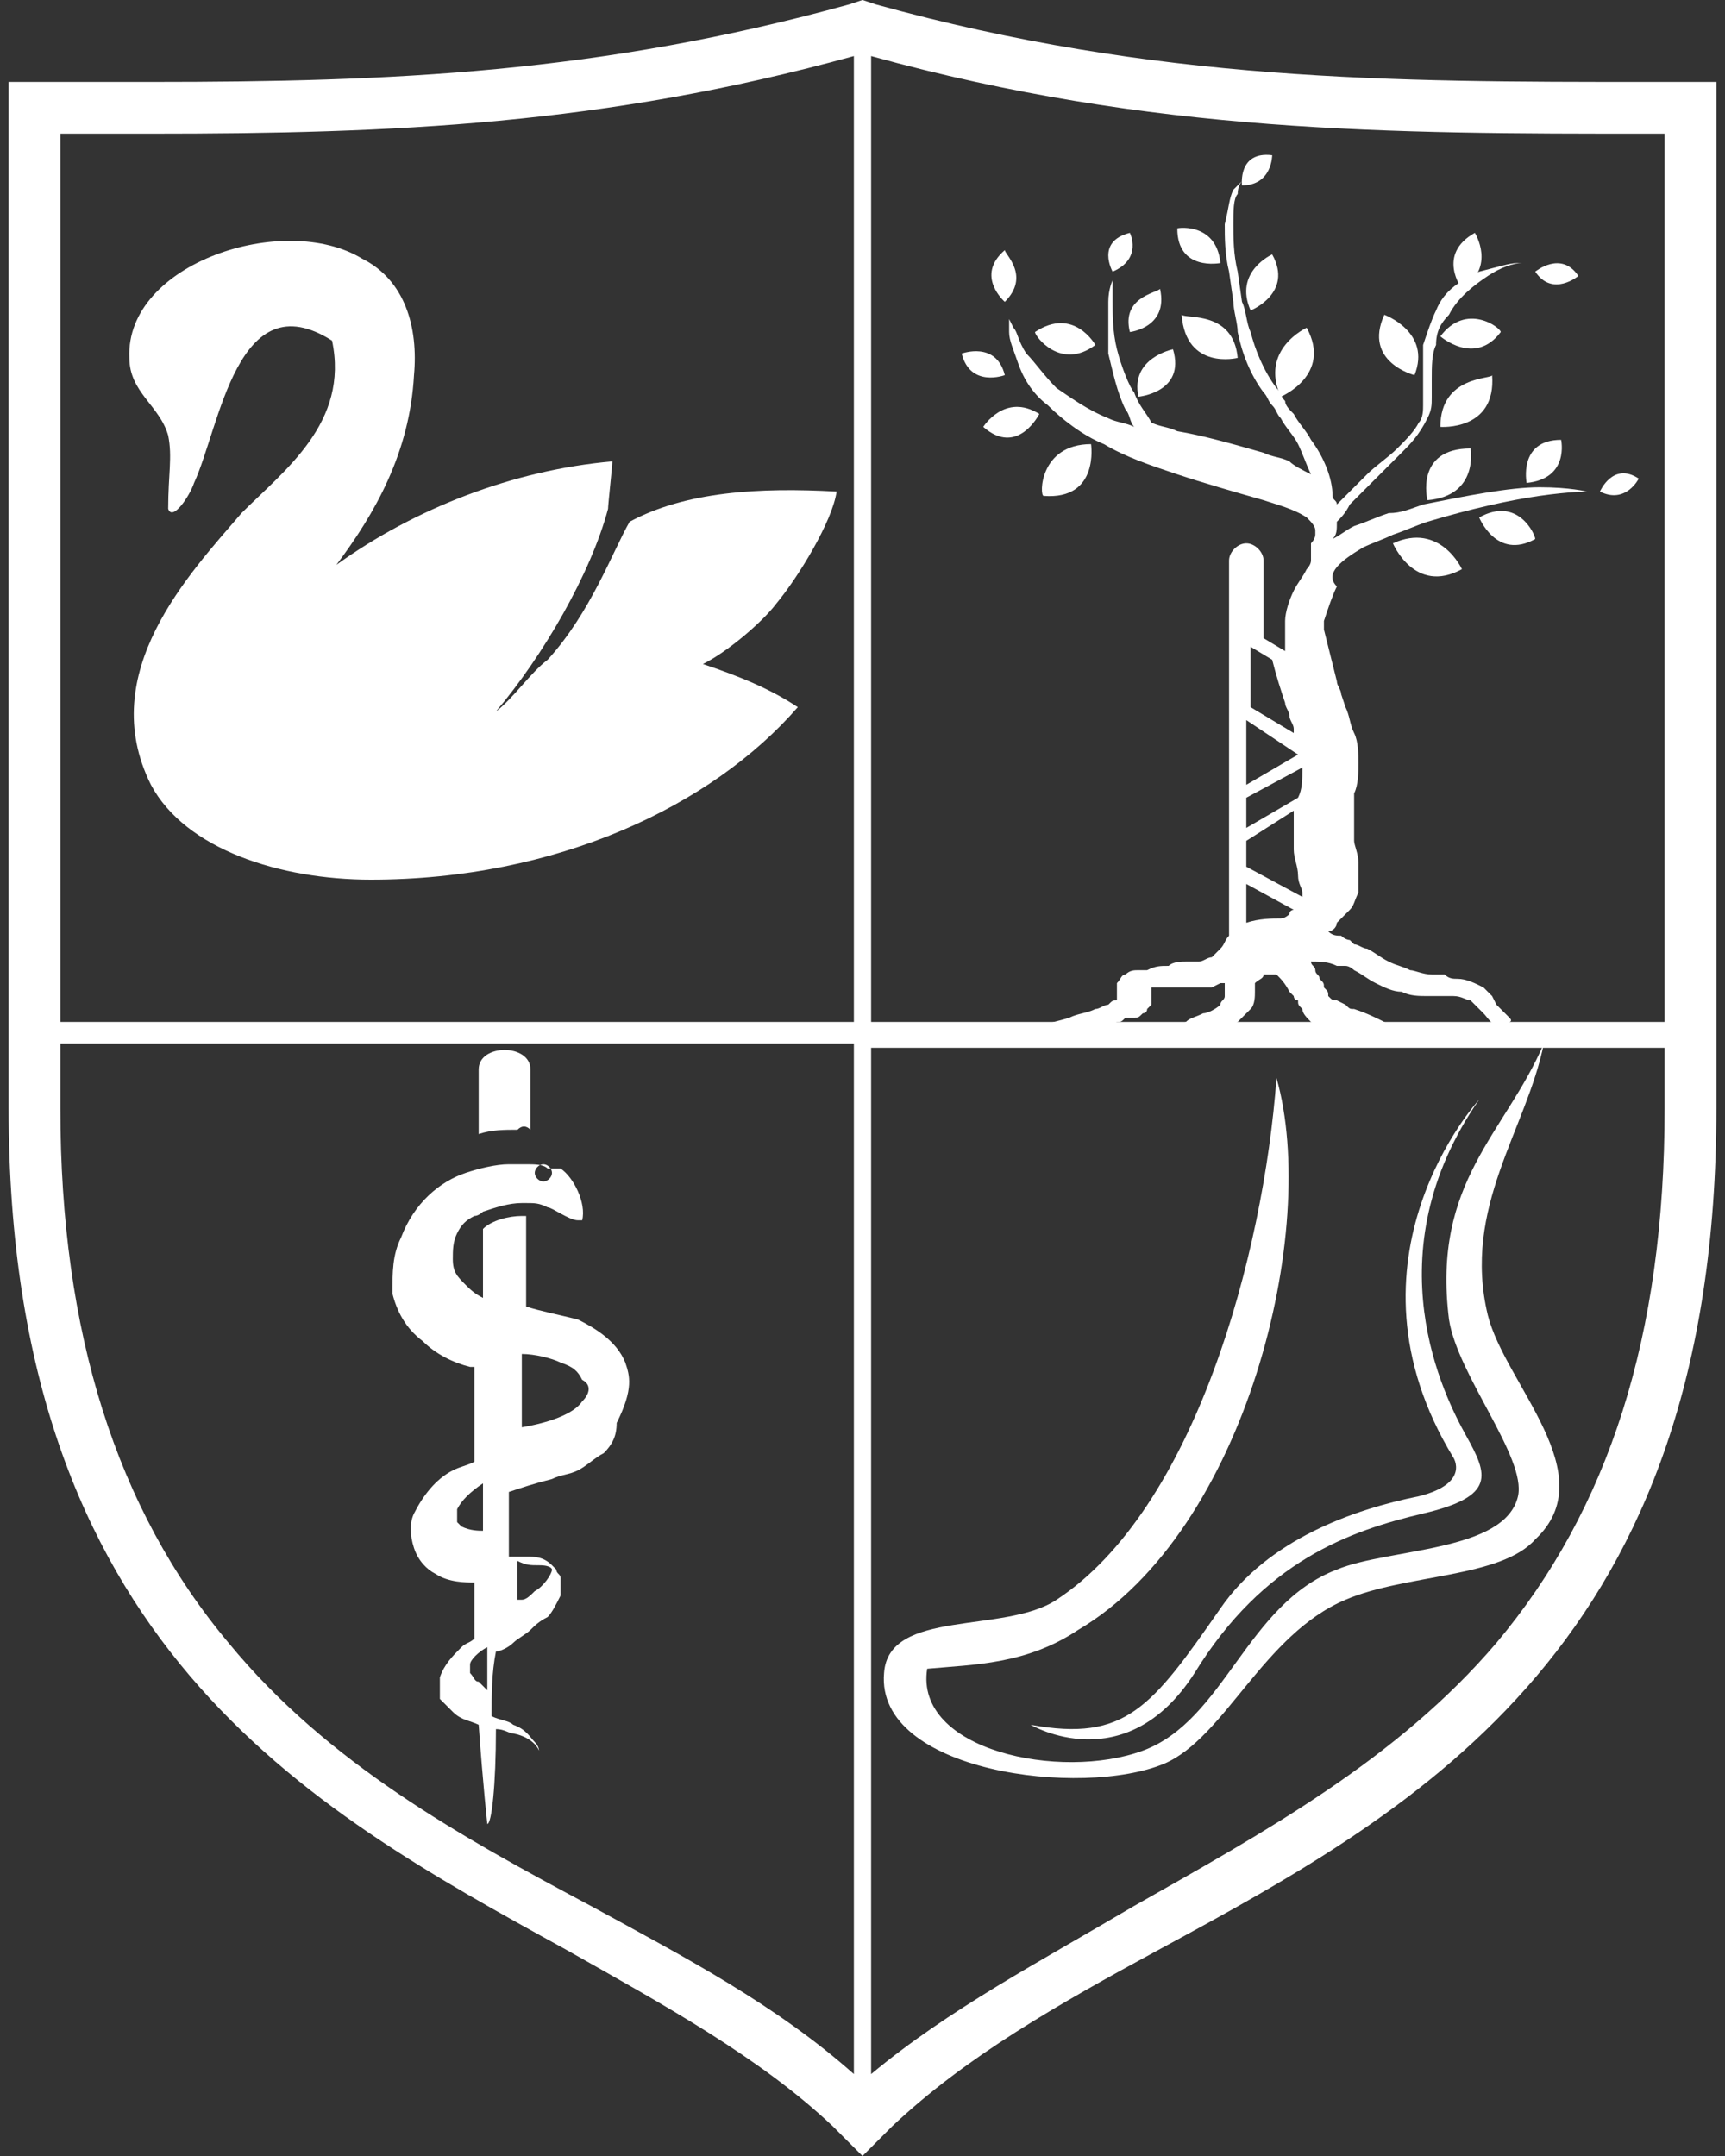 <?xml version="1.0" encoding="utf-8"?>
<!-- Generator: Adobe Illustrator 21.0.2, SVG Export Plug-In . SVG Version: 6.00 Build 0)  -->
<svg version="1.1" id="Layer_1" xmlns="http://www.w3.org/2000/svg" xmlns:xlink="http://www.w3.org/1999/xlink" x="0px" y="0px"
	 viewBox="0 0 40 50" style="enable-background:new 0 0 40 50;" xml:space="preserve">
<rect x="0" y="0" width="40" height="50" fill="#333333" stroke="none"/>
<style type="text/css">
	.st0{fill:#FFFFFF;}
</style>
<path class="st0" d="M38.2,1.9c-5.9,0-11.4,0-17.9-1.8L20,0l-0.3,0.1C13.9,1.7,9.1,1.9,3.5,1.9H0.2v23.8c0,12.4,6.9,16.2,12.9,19.5
	c2.3,1.3,4.5,2.5,6.2,4.1L20,50l0.7-0.7c1.7-1.6,3.8-2.8,6.2-4.1c6.1-3.3,12.9-7.1,12.9-19.5V1.9H38.2z M13.7,44.2
	c-3-1.6-6.1-3.3-8.4-6.1C2.7,35,1.4,30.9,1.4,25.7v-1.5h18.4v23.9C18,46.5,15.9,45.4,13.7,44.2z M19.8,1.3v22.4H1.4V3.1h2.1
	C9.1,3.1,14,2.9,19.8,1.3z M20.2,24.3h18.4v1.4c0,5.3-1.3,9.3-3.9,12.4c-2.3,2.7-5.4,4.4-8.4,6.1c-2.2,1.3-4.3,2.4-6.1,3.9
	C20.2,46.6,20.2,25.2,20.2,24.3z M38.2,3.1h0.4v20.6H20.2V1.3C26.7,3.1,32.3,3.1,38.2,3.1z"/>
<path class="st0" d="M18,14c0.5-0.6,1.3-1.9,1.4-2.6c-1.8-0.1-3.5,0-4.8,0.7c-0.4,0.7-0.9,2.1-1.9,3.2c-0.4,0.3-0.8,0.9-1.2,1.2l0,0
	c1.1-1.3,2.2-3.2,2.6-4.7c0-0.1,0.1-1,0.1-1.1c-2.3,0.2-4.6,1.1-6.4,2.4c0.9-1.2,1.7-2.6,1.8-4.4C9.7,7.6,9.4,6.5,8.4,6
	C6.6,4.9,2.9,6.1,3,8.3c0,0.8,0.7,1.1,0.9,1.8c0.1,0.5,0,0.9,0,1.7c0.1,0.3,0.5-0.3,0.6-0.6c0.6-1.3,1-4.7,3.2-3.3
	c0.4,1.9-1.1,3-2.1,4c-1.2,1.4-3.4,3.7-2.1,6.3c0.8,1.5,3,2.2,5.1,2.2c4.3,0,7.9-1.7,9.9-4c-0.6-0.4-1.3-0.7-2.2-1
	C16.9,15.1,17.7,14.4,18,14z"/>
<g>
	<g>
		<path class="st0" d="M31.6,12.7c0.2-0.1,0.5-0.2,0.7-0.3c0.3-0.1,0.5-0.2,0.8-0.3c1-0.3,1.9-0.5,2.6-0.6c0.7-0.1,1.1-0.1,1.1-0.1
			s-0.4-0.1-1.1-0.1c-0.7,0-1.7,0.2-2.7,0.4c-0.3,0.1-0.5,0.2-0.8,0.2c-0.3,0.1-0.5,0.2-0.8,0.3c-0.2,0.1-0.3,0.2-0.5,0.3
			c0.1-0.1,0.1-0.2,0.1-0.4l0,0c0.1-0.1,0.2-0.2,0.3-0.4l0.3-0.3c0.1-0.1,0.2-0.2,0.3-0.3c0.2-0.2,0.4-0.4,0.6-0.6
			c0.2-0.2,0.4-0.4,0.6-0.8c0.1-0.2,0.1-0.3,0.1-0.5V8.8c0-0.3,0-0.6,0.1-0.8c0-0.3,0.1-0.5,0.3-0.7c0.2-0.4,0.6-0.7,0.9-0.9
			c0.3-0.2,0.6-0.3,0.8-0.3s0.3,0,0.3,0s0,0-0.1,0s-0.1,0-0.3,0s-0.5,0.1-0.9,0.2c-0.4,0.2-0.8,0.4-1,0.9C33.2,7.4,33.1,7.7,33,8
			c0,0.5,0,0.8,0,1v0.4c0,0.1,0,0.3-0.1,0.4c-0.1,0.2-0.3,0.4-0.5,0.6c-0.2,0.2-0.5,0.4-0.7,0.6c-0.1,0.1-0.2,0.2-0.3,0.3l-0.3,0.3
			L31,11.7c0-0.1-0.1-0.1-0.1-0.2c0-0.4-0.2-0.9-0.5-1.3C30.3,10,30.1,9.8,30,9.6c-0.1-0.1-0.2-0.2-0.2-0.3
			c-0.1-0.1-0.1-0.2-0.2-0.3c-0.3-0.4-0.5-0.9-0.6-1.3c-0.1-0.2-0.1-0.5-0.2-0.7l-0.1-0.7c-0.1-0.4-0.1-0.8-0.1-1.1
			c0-0.3,0-0.6,0.1-0.7c0-0.2,0.1-0.3,0.1-0.3s-0.1,0.1-0.2,0.2c-0.1,0.2-0.1,0.4-0.2,0.8c0,0.3,0,0.7,0.1,1.1L28.6,7
			c0,0.2,0.1,0.5,0.1,0.7c0.1,0.5,0.3,1,0.6,1.4c0.1,0.1,0.1,0.2,0.2,0.3s0.1,0.2,0.2,0.3c0.1,0.2,0.3,0.4,0.4,0.6
			c0.1,0.2,0.2,0.5,0.3,0.7c-0.2-0.1-0.4-0.2-0.5-0.3c-0.2-0.1-0.4-0.1-0.6-0.2c-0.7-0.2-1.4-0.4-2-0.5c-0.2-0.1-0.4-0.1-0.6-0.2
			c-0.1-0.2-0.3-0.4-0.4-0.7c-0.1-0.1-0.3-0.6-0.4-1c-0.1-0.4-0.1-0.8-0.1-1.1c0-0.3,0-0.5,0-0.5S25.7,6.7,25.7,7s0,0.7,0,1.2
			c0.1,0.4,0.2,0.9,0.4,1.3c0.1,0.1,0.1,0.3,0.2,0.4c-0.2-0.1-0.4-0.1-0.6-0.2c-0.5-0.2-0.9-0.5-1.2-0.7c-0.3-0.3-0.5-0.6-0.7-0.8
			c-0.2-0.3-0.2-0.5-0.3-0.6c-0.1-0.2-0.1-0.2-0.1-0.2s0,0.1,0,0.3c0,0.2,0.1,0.4,0.2,0.7s0.3,0.7,0.7,1c0.3,0.3,0.8,0.7,1.3,0.9
			c0.5,0.3,1.1,0.5,1.7,0.7s1.3,0.4,2,0.6c0.3,0.1,0.7,0.2,1,0.4c0.1,0.1,0.2,0.2,0.2,0.3v0.1c0,0,0,0.1-0.1,0.2c0,0,0,0,0,0.1
			c0,0,0,0,0,0.1c0,0,0,0,0,0.1l0,0V13c0,0.1-0.1,0.2-0.1,0.2c-0.1,0.2-0.2,0.3-0.3,0.5c-0.1,0.2-0.2,0.5-0.2,0.7s0,0.5,0,0.7
			l-0.5-0.3V13c0-0.2-0.2-0.4-0.4-0.4s-0.4,0.2-0.4,0.4v8.7c-0.1,0.1-0.1,0.2-0.2,0.3c-0.1,0.1-0.1,0.1-0.2,0.2
			c-0.1,0-0.2,0.1-0.3,0.1h-0.1l0,0l0,0l0,0c-0.1,0-0.1,0-0.2,0s-0.3,0-0.4,0.1c-0.2,0-0.3,0-0.5,0.1c-0.1,0-0.2,0-0.2,0
			c-0.1,0-0.2,0-0.3,0.1l0,0l0,0c-0.1,0-0.1,0.1-0.2,0.2c0,0.1,0,0.2,0,0.2c0,0.1,0,0.1,0,0.1l0,0v0.1l0,0l0,0l0,0
			c-0.1,0-0.1,0-0.2,0.1c-0.1,0-0.2,0.1-0.3,0.1c-0.2,0.1-0.4,0.1-0.6,0.2c-0.3,0.1-0.5,0.1-0.5,0.2c0,0,0.2,0.1,0.6,0.1
			c0.2,0,0.4,0,0.6-0.1c0.1,0,0.2,0,0.4-0.1c0.1,0,0.1,0,0.2-0.1h0.1h0.1c0.1,0,0.1,0,0.2-0.1c0,0,0.1,0,0.1-0.1l0.1-0.1
			c0-0.1,0-0.2,0-0.3v-0.1c0,0,0,0,0.1,0s0.1,0,0.2,0h0.4c0.2,0,0.3,0,0.5,0c0.1,0,0.2,0,0.2,0l0.2-0.1c0,0,0,0,0.1,0
			c0,0.1,0,0.2,0,0.3c0,0.1-0.1,0.1-0.1,0.2c-0.1,0.1-0.3,0.2-0.4,0.2c-0.2,0.1-0.3,0.1-0.4,0.2c-0.3,0.1,0.4,0.2,0.6,0.2
			c0.2-0.1,0.4-0.1,0.6-0.2c0.1-0.1,0.2-0.2,0.3-0.3c0.1-0.1,0.1-0.3,0.1-0.4s0-0.2,0-0.2c0.1-0.1,0.2-0.1,0.2-0.2l0,0l0,0
			c0.1,0,0.1,0,0.2,0l0,0c0,0,0,0,0.1,0c0.1,0.1,0.2,0.2,0.3,0.4l0.1,0.1c0,0,0,0.1,0.1,0.1c0,0.1,0,0.1,0.1,0.2
			c0,0.1,0.1,0.2,0.2,0.3c0.1,0.1,0.2,0.1,0.3,0.2c0.1,0,0.1,0,0.2,0h0.2c0.1,0,0.1,0,0.2,0c0.2,0,1-0.1,0.8-0.2s-0.4-0.2-0.7-0.3
			c-0.1,0-0.1,0-0.2-0.1L31,23.2c-0.1,0-0.1,0-0.2-0.1l0,0l0,0c0-0.1,0-0.1-0.1-0.2c0-0.1,0-0.1-0.1-0.2c0-0.1-0.1-0.1-0.1-0.2
			s-0.1-0.1-0.1-0.2c0.2,0,0.4,0,0.6,0.1h0.1h0.1c0.1,0,0.2,0.1,0.2,0.1c0.2,0.1,0.3,0.2,0.5,0.3c0.2,0.1,0.4,0.2,0.6,0.2
			c0.2,0.1,0.4,0.1,0.6,0.1h0.3c0.1,0,0.2,0,0.3,0c0.2,0,0.3,0.1,0.4,0.1c0.1,0.1,0.2,0.2,0.3,0.3c0.1,0.1,0.2,0.3,0.4,0.3
			c0.2-0.1,0.3-0.1,0.2-0.2s-0.2-0.2-0.3-0.3l-0.1-0.2c-0.1-0.1-0.1-0.1-0.2-0.2c-0.2-0.1-0.4-0.2-0.6-0.2c-0.1,0-0.2,0-0.3-0.1
			h-0.3c-0.2,0-0.4-0.1-0.5-0.1c-0.2-0.1-0.3-0.1-0.5-0.2s-0.3-0.2-0.5-0.3c-0.1,0-0.2-0.1-0.3-0.1l-0.1-0.1c0,0-0.1,0-0.2-0.1
			c-0.1,0-0.2,0-0.3-0.1c0.1,0,0.2-0.1,0.2-0.2c0.1-0.1,0.2-0.2,0.3-0.3c0.1-0.1,0.1-0.2,0.2-0.4c0-0.3,0-0.5,0-0.7
			s-0.1-0.4-0.1-0.5c0-0.2,0-0.3,0-0.5c0-0.1,0-0.2,0-0.2v-0.1v-0.1c0,0,0-0.1,0-0.2c0.1-0.2,0.1-0.5,0.1-0.7s0-0.5-0.1-0.7
			s-0.1-0.4-0.2-0.6l-0.1-0.3c0-0.1-0.1-0.2-0.1-0.3c-0.1-0.4-0.2-0.8-0.3-1.2c0-0.1,0-0.2,0-0.2c0.1-0.3,0.2-0.6,0.3-0.8
			C30.7,13.3,31.1,13,31.6,12.7z M26.1,23L26.1,23L26.1,23z M29.5,15.3c0.1,0.4,0.2,0.7,0.3,1c0,0.1,0.1,0.2,0.1,0.3
			c0,0.1,0.1,0.2,0.1,0.3c0,0,0,0,0,0.1l-1-0.6V15L29.5,15.3z M30.1,18.5l-1.2,0.7v-0.7l1.3-0.7C30.2,18.1,30.2,18.3,30.1,18.5z
			 M30.1,17.5L30.1,17.5l-1.2,0.7v-1.5L30.1,17.5C30.1,17.4,30.1,17.5,30.1,17.5z M28.9,21.4v-0.9l1.1,0.6c0,0-0.1,0-0.1,0.1
			c0,0-0.1,0.1-0.2,0.1C29.5,21.3,29.2,21.3,28.9,21.4z M28.9,20.1v-0.6l1.1-0.7c0,0.1,0,0.2,0,0.2c0,0.2,0,0.5,0,0.7
			s0.1,0.4,0.1,0.6s0.1,0.3,0.1,0.4v0.1L28.9,20.1z"/>
	</g>
	<g>
		<path class="st0" d="M23.3,7c0,0-0.7-0.6,0-1.2C23.3,5.9,23.9,6.4,23.3,7z"/>
	</g>
	<g>
		<path class="st0" d="M25.8,6.3c0,0-0.4-0.7,0.4-0.9C26.2,5.4,26.5,6,25.8,6.3z"/>
	</g>
	<g>
		<path class="st0" d="M28.8,4.3c0,0-0.1-0.8,0.7-0.7C29.5,3.6,29.5,4.3,28.8,4.3z"/>
	</g>
	<g>
		<path class="st0" d="M23.3,8.7c0,0-0.8,0.3-1-0.5C22.3,8.2,23.1,7.9,23.3,8.7z"/>
	</g>
	<g>
		<path class="st0" d="M24.1,9.6c0,0-0.5,1-1.3,0.3C22.8,9.9,23.3,9.1,24.1,9.6z"/>
	</g>
	<g>
		<path class="st0" d="M25.4,8c0,0-0.5-0.9-1.4-0.3C24,7.8,24.6,8.6,25.4,8z"/>
	</g>
	<g>
		<path class="st0" d="M26.4,9.2c0,0,1.1-0.1,0.8-1.1C27.2,8.1,26.2,8.3,26.4,9.2z"/>
	</g>
	<g>
		<path class="st0" d="M26.2,7.7c0,0,0.9-0.1,0.7-1C26.8,6.8,26,6.9,26.2,7.7z"/>
	</g>
	<g>
		<path class="st0" d="M29.7,9.2c0,0,1.2-0.5,0.6-1.6C30.3,7.6,29.2,8.1,29.7,9.2z"/>
	</g>
	<g>
		<path class="st0" d="M29,7.2c0,0,1-0.4,0.5-1.3C29.5,5.9,28.6,6.3,29,7.2z"/>
	</g>
	<g>
		<path class="st0" d="M28.7,8.3c0,0-1.2,0.3-1.3-1C27.5,7.4,28.6,7.2,28.7,8.3z"/>
	</g>
	<g>
		<path class="st0" d="M28.3,6.1c0,0-1,0.2-1-0.8C27.2,5.3,28.2,5.1,28.3,6.1z"/>
	</g>
	<g>
		<path class="st0" d="M37.1,11.4c0,0,0.3-0.7,0.9-0.3C38,11.1,37.7,11.7,37.1,11.4z"/>
	</g>
	<g>
		<path class="st0" d="M32.3,12.6c0,0,0.5,1.2,1.6,0.6C33.9,13.2,33.4,12.1,32.3,12.6z"/>
	</g>
	<g>
		<path class="st0" d="M34.3,12c0,0,0.4,1,1.3,0.5C35.6,12.4,35.2,11.5,34.3,12z"/>
	</g>
	<g>
		<path class="st0" d="M33.1,11.6c0,0-0.3-1.2,1-1.2C34.1,10.4,34.3,11.5,33.1,11.6z"/>
	</g>
	<g>
		<path class="st0" d="M35.4,11.2c0,0-0.2-1,0.8-1C36.2,10.2,36.4,11.1,35.4,11.2z"/>
	</g>
	<g>
		<path class="st0" d="M35.6,6.3c0,0,0.6-0.5,1,0.1C36.6,6.4,36,6.9,35.6,6.3z"/>
	</g>
	<g>
		<path class="st0" d="M33.4,9.9c0,0,1.3,0.1,1.2-1.2C34.6,8.8,33.4,8.7,33.4,9.9z"/>
	</g>
	<g>
		<path class="st0" d="M33.4,7.8c0,0,0.8,0.7,1.4-0.1C34.8,7.6,34,7,33.4,7.8z"/>
	</g>
	<g>
		<path class="st0" d="M32.8,8.7c0,0-1.2-0.3-0.7-1.4C32.1,7.3,33.2,7.7,32.8,8.7z"/>
	</g>
	<g>
		<path class="st0" d="M33.9,6.7c0,0-0.6-0.8,0.3-1.3C34.2,5.4,34.7,6.2,33.9,6.7z"/>
	</g>
	<g>
		<path class="st0" d="M25.3,10.3c0,0,0.2,1.3-1.1,1.2C24.1,11.5,24.1,10.3,25.3,10.3z"/>
	</g>
</g>
<path class="st0" d="M34.5,30.5c-0.6-2.5,0.9-4.3,1.3-6.3c-0.9,2.1-2.6,3.2-2.2,6.4c0.2,1.3,1.8,3.2,1.6,4.1c-0.3,1.3-3,1.2-4.2,1.7
	c-2.1,0.8-2.6,3.5-4.5,4.2s-5.3,0-5-1.9c1.1-0.1,2.3-0.1,3.5-0.9c3.9-2.3,5.6-9.3,4.6-12.8c-0.3,4.1-1.9,10-5.1,12.1
	c-1.2,0.8-3.9,0.2-4,1.7c-0.2,2.3,4.6,2.9,6.5,2.1c1.4-0.6,2.3-3,4.2-3.8c1.4-0.6,3.6-0.5,4.4-1.4C37.2,34.2,34.9,32.1,34.5,30.5z"
	/>
<path class="st0" d="M32.9,34.7c-1.5,0.3-3.5,1-4.6,2.6c-1.6,2.3-2.2,3.1-4.4,2.7c0,0,2.2,1.3,3.8-1.2c1.6-2.6,3.6-3.3,5.3-3.7
	c1.7-0.4,1.5-0.9,1-1.8c-0.5-0.9-2.2-4.2,0.3-7.8c0,0-3.4,3.7-0.6,8.3C33.7,33.8,34.1,34.4,32.9,34.7z"/>
<g>
	<path class="st0" d="M12.3,26.2c0-0.5,0-1,0-1.4c0-0.6-1.2-0.6-1.2,0c0,0.4,0,0.9,0,1.5c0.3-0.1,0.6-0.1,0.9-0.1
		C12.1,26.1,12.2,26.1,12.3,26.2z"/>
	<path class="st0" d="M14.5,31.6c-0.2-0.5-0.7-0.8-1.1-1c-0.4-0.1-0.9-0.2-1.2-0.3c0-0.7,0-1.4,0-2.1l0,0c-0.1,0-0.1,0-0.1,0
		c-0.3,0-0.7,0.1-0.9,0.3c0,0.5,0,1,0,1.6c-0.2-0.1-0.3-0.2-0.4-0.3c-0.2-0.2-0.3-0.3-0.3-0.6c0-0.2,0-0.4,0.1-0.6s0.2-0.3,0.4-0.4
		c0.1,0,0.2-0.1,0.2-0.1c0.3-0.1,0.6-0.2,0.9-0.2h0.1l0,0l0,0c0.2,0,0.3,0,0.5,0.1c0.1,0,0.5,0.3,0.7,0.3c0,0,0,0,0.1,0l0,0l0,0l0,0
		l0,0l0,0l0,0l0,0c0.1-0.4-0.2-1-0.5-1.2l0,0c0,0,0,0-0.1,0c0,0,0,0-0.1,0l0,0h-0.1l0,0C12.6,27,12.4,27,12.2,27l0,0h-0.1
		c-0.1,0-0.2,0-0.3,0c-0.3,0-0.7,0.1-1,0.2c-0.6,0.2-1.2,0.7-1.5,1.5c-0.2,0.4-0.2,0.8-0.2,1.3c0.1,0.4,0.3,0.8,0.7,1.1
		c0.3,0.3,0.7,0.5,1.1,0.6H11c0,0.7,0,1.5,0,2.2c-0.2,0.1-0.3,0.1-0.5,0.2c-0.4,0.2-0.7,0.6-0.9,1c-0.1,0.2-0.1,0.5,0,0.8
		s0.3,0.5,0.5,0.6c0.3,0.2,0.7,0.2,0.9,0.2c0,0.5,0,0.9,0,1.3c-0.1,0.1-0.2,0.1-0.3,0.2c-0.2,0.2-0.4,0.4-0.5,0.7c0,0.2,0,0.3,0,0.5
		c0.1,0.1,0.2,0.2,0.3,0.3c0.2,0.2,0.4,0.2,0.6,0.3l0,0c0.1,1.4,0.2,2.3,0.2,2.3c0.1,0,0.2-0.9,0.2-2.2c0.2,0,0.3,0.1,0.4,0.1
		c0.5,0.1,0.6,0.4,0.6,0.4s0-0.1-0.1-0.2c-0.1-0.1-0.2-0.3-0.5-0.4c-0.1-0.1-0.3-0.1-0.5-0.2c0-0.5,0-1,0.1-1.5
		c0.1,0,0.3-0.1,0.4-0.2c0.1-0.1,0.3-0.2,0.4-0.3c0.1-0.1,0.2-0.2,0.4-0.3c0.1-0.1,0.2-0.3,0.3-0.5c0-0.1,0-0.3,0-0.4
		c0-0.1-0.1-0.1-0.1-0.2l-0.1-0.1c-0.2-0.2-0.4-0.2-0.6-0.2c-0.2,0-0.3,0-0.4,0c0-0.5,0-1,0-1.5c0.3-0.1,0.6-0.2,1-0.3
		c0.2-0.1,0.4-0.1,0.6-0.2c0.2-0.1,0.4-0.3,0.6-0.4c0.2-0.2,0.3-0.4,0.3-0.7C14.7,32.2,14.6,31.9,14.5,31.6z M12.6,27
		c0.1,0,0.2,0.1,0.2,0.2s-0.1,0.2-0.2,0.2c-0.1,0-0.2-0.1-0.2-0.2C12.4,27.1,12.5,27,12.6,27z M10.7,35.4c-0.1-0.1-0.1-0.1-0.1-0.1
		s0-0.2,0-0.3c0.1-0.2,0.3-0.4,0.6-0.6c0,0.4,0,0.8,0,1.1C11.1,35.5,10.9,35.5,10.7,35.4z M11.1,39c-0.1,0-0.1-0.1-0.2-0.2
		c0-0.1,0-0.1,0-0.2c0-0.1,0.2-0.3,0.4-0.4l0,0c0,0.4,0,0.7,0,1C11.3,39.2,11.2,39.1,11.1,39z M12.5,36.3c0.3,0,0.3,0.1,0.3,0.1
		c0,0.1-0.2,0.4-0.4,0.5c-0.1,0.1-0.2,0.2-0.3,0.2c0,0,0,0-0.1,0c0-0.3,0-0.6,0-0.9C12.2,36.3,12.3,36.3,12.5,36.3z M13.5,32.5
		c-0.2,0.3-0.8,0.5-1.4,0.6c0-0.6,0-1.1,0-1.7c0.3,0,0.7,0.1,0.9,0.2c0.3,0.1,0.4,0.2,0.5,0.4C13.7,32.1,13.7,32.3,13.5,32.5z"/>
</g>
</svg>
